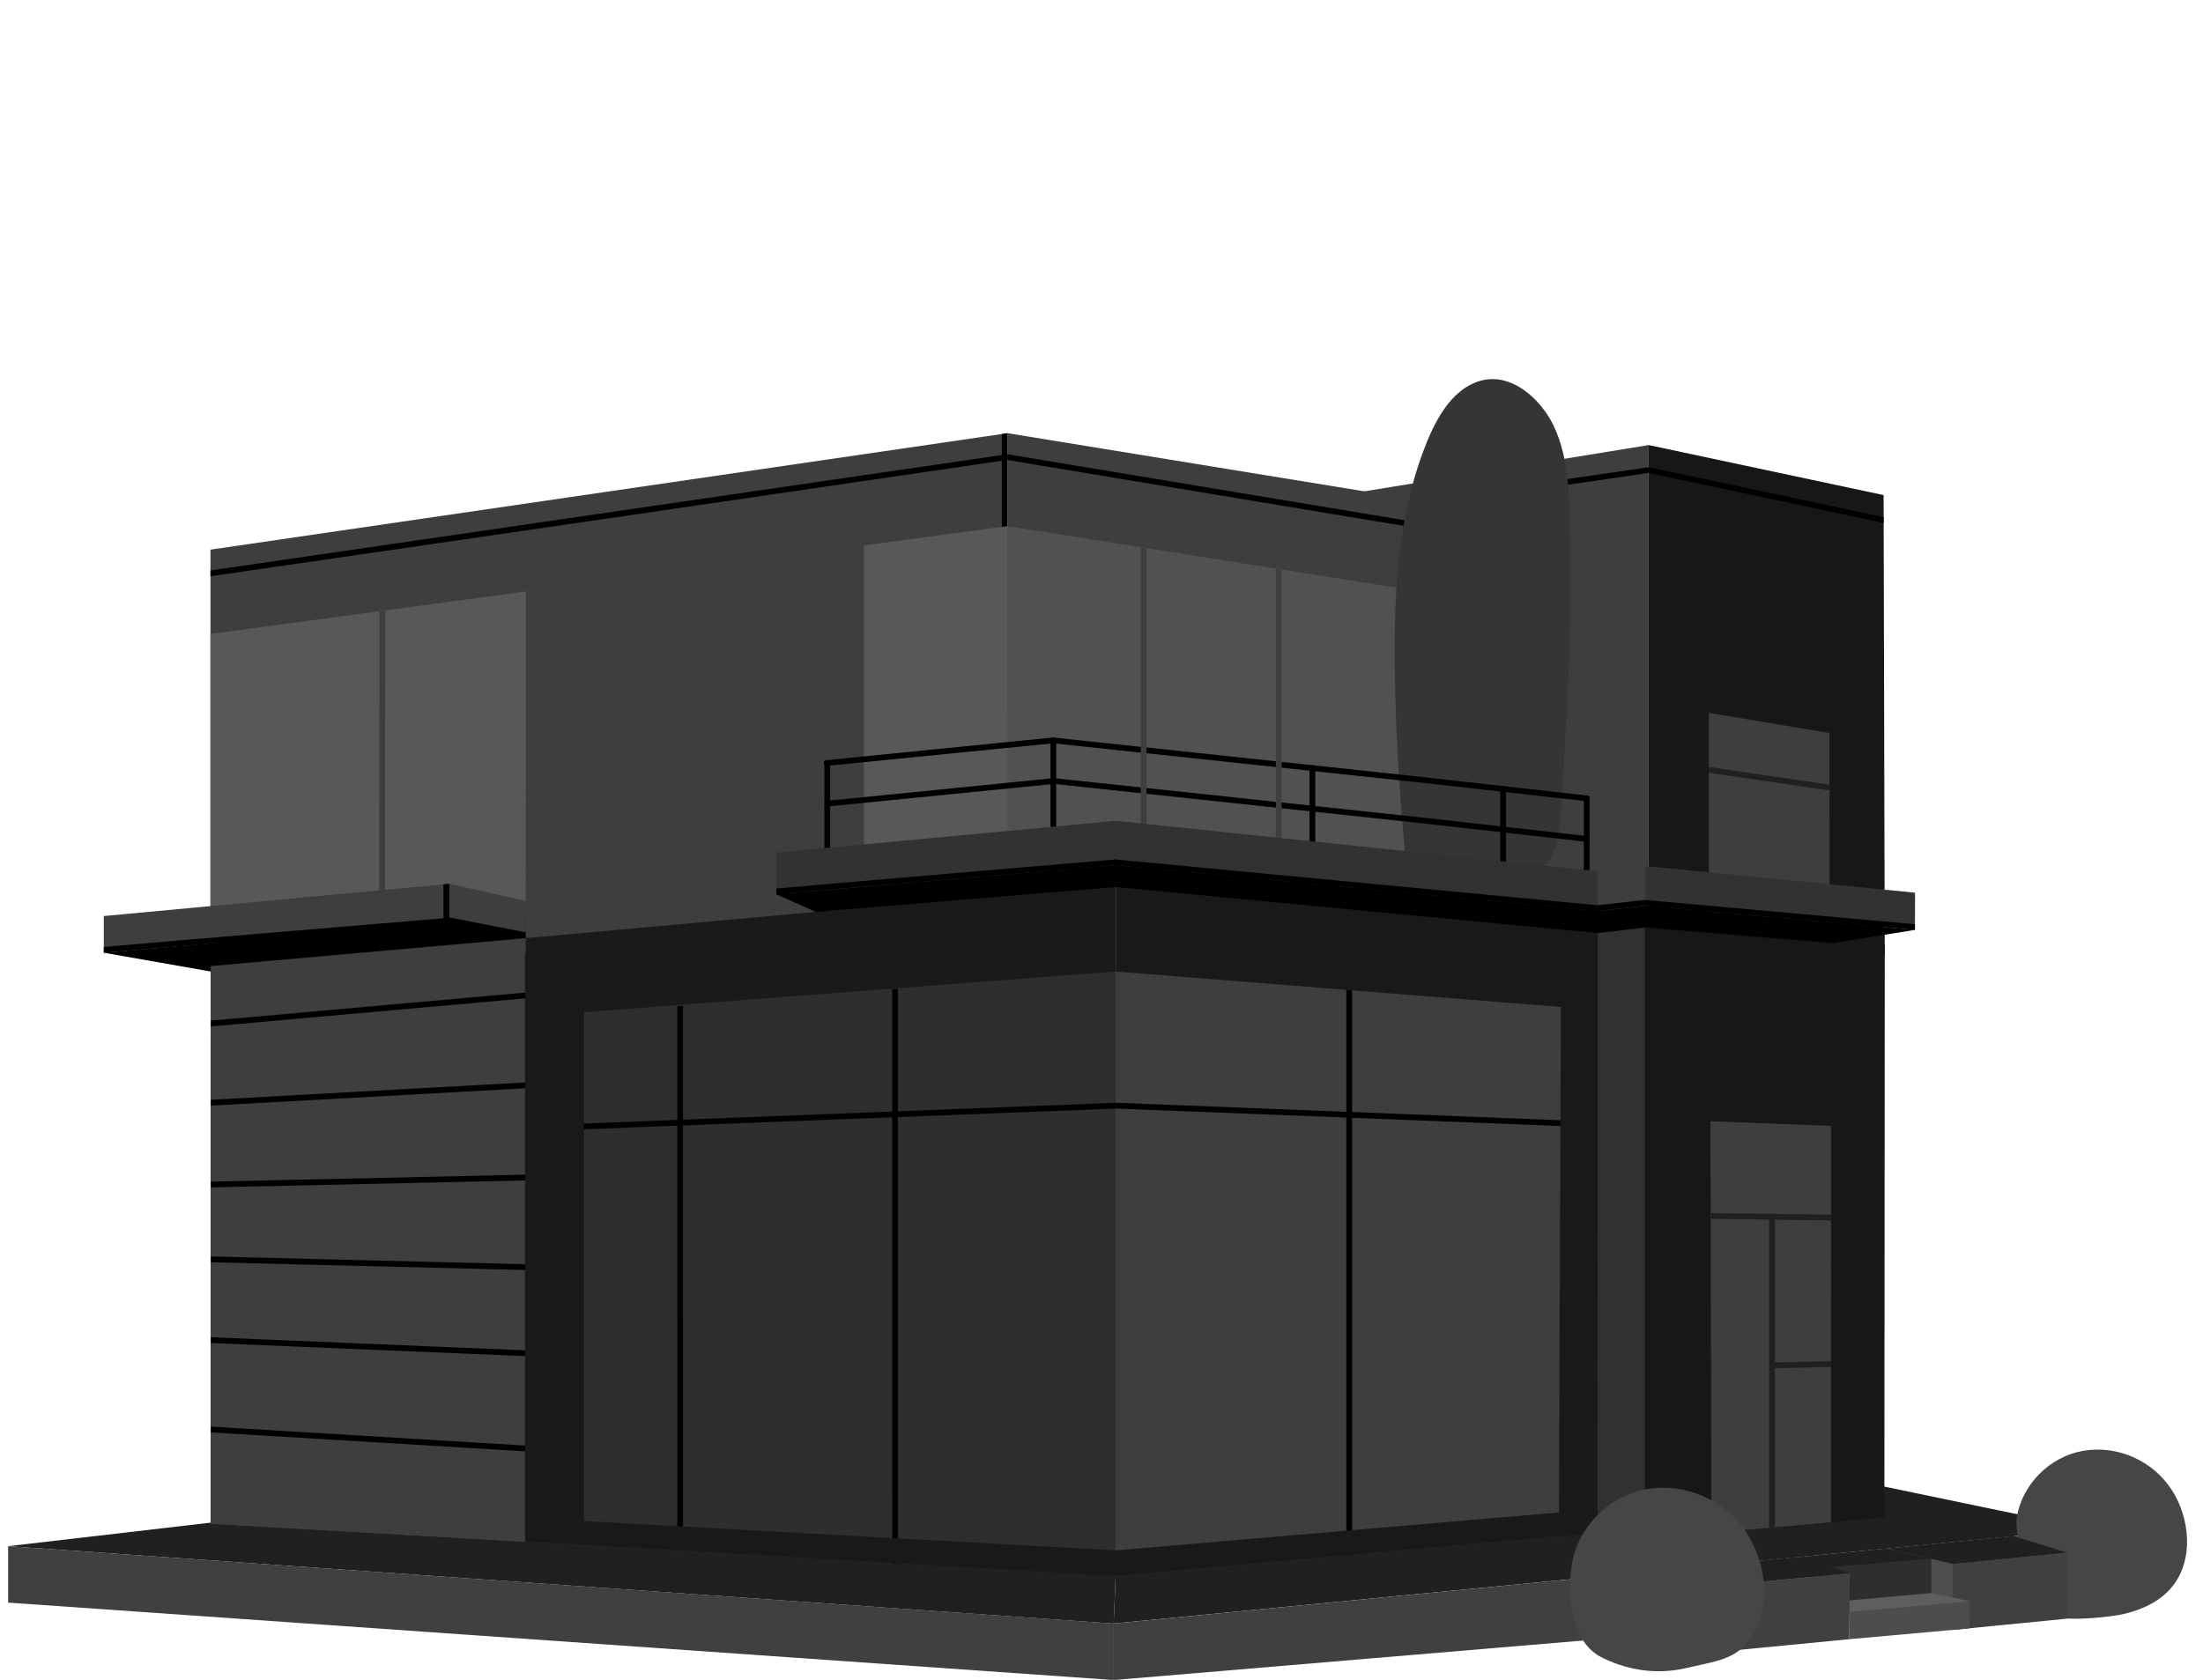 <svg width="295" height="225" viewBox="0 0 295 225" fill="none" xmlns="http://www.w3.org/2000/svg">
<g clip-path="url(#clip0_541_2536)">
<path d="M242.818 197.145L149.397 211.11L149.128 217.459L279.654 204.802L242.818 197.145Z" fill="#202020"/>
<path d="M149.24 199.271L149.398 211.11L149.129 217.477L149.086 217.473L1.069 207.104L28.098 203.962L149.24 199.271Z" fill="#202020"/>
<path d="M220.767 121.816L173.878 118.545V67.246L220.767 59.614V121.816Z" fill="#3E3E3E"/>
<path d="M179.799 68.557C179.759 68.825 179.721 69.092 179.684 69.36L219.979 63.459L220.635 63.354L220.751 63.336L220.767 63.333V63.305L220.77 62.588V62.581L179.8 68.558L179.799 68.557Z" fill="black"/>
<path d="M252.385 128.092L220.768 121.817V59.613L252.229 66.314L252.236 69.271V69.284L252.238 70.044V70.057L252.362 119.814L252.364 120.596L252.385 128.092Z" fill="#171717"/>
<path d="M252.47 120.621L220.874 117.307L220.771 117.297C220.769 117.036 220.769 116.776 220.769 116.513L220.874 116.522L252.468 119.837L252.47 120.621Z" fill="#3E3E3E"/>
<path d="M149.402 120.578L149.4 126.127V130.13L149.387 185.838L149.382 207.674L149.398 211.11L148.459 211.043L146.984 210.937L142.482 210.615L110.862 208.264L28.227 204.092V122.126L149.369 109.832L149.384 114.948L149.402 120.578Z" fill="#1A1A1A"/>
<path d="M248.844 120.227V202.192L248.476 202.225L208.737 205.795L155.16 210.607L149.397 211.111L149.401 207.668V109.938L214.063 116.776L248.844 120.227Z" fill="#191919"/>
<path d="M149.4 207.676L149.398 211.11V211.112L148.459 211.042L28.227 204.092V139.405L149.4 130.129V207.676Z" fill="#2E2E2E"/>
<path d="M149.398 147.713L69.665 150.821C69.658 151.079 69.65 151.338 69.641 151.595L149.398 148.486H149.4V147.713H149.398Z" fill="black"/>
<path d="M70.402 125.153L70.4 133.814V134.59L70.395 145.859V146.634L70.392 158.211L70.389 158.984L70.386 170.209V171.07L70.381 181.743V182.516L70.379 194.5V195.273L70.314 206.498L28.227 204.09V125.827L38.314 125.667L69.875 125.162L70.402 125.153Z" fill="#3E3E3E"/>
<path d="M70.386 171.07L70.381 181.744V182.517L70.379 194.5V195.273L70.314 206.498L28.227 204.091V170.622L70.386 171.07Z" fill="#3E3E3E"/>
<path d="M120.233 206.151V209.468L119.474 209.422V206.111L119.469 132.488L120.228 132.419L120.233 206.151Z" fill="black"/>
<path d="M91.46 204.556V207.682L90.699 207.64V204.514L90.696 134.783L91.458 134.715L91.46 204.556Z" fill="black"/>
<path d="M134.922 58.023V116.472C132.056 116.414 129.193 116.4 126.345 116.774C122.728 117.25 119.196 118.142 115.673 119.066C113.996 119.507 112.324 119.955 110.644 120.367C109.032 120.764 105.723 121.137 101.685 121.475C91.649 122.318 77.122 122.947 73.008 123.171C71.901 123.23 71.062 123.238 70.391 123.215C68.387 123.14 67.852 122.767 66.017 122.555C65.29 122.473 64.356 122.415 63.044 122.413C61.853 122.41 59.728 122.555 57.091 122.789C57.047 122.794 57.003 122.796 56.957 122.802C47.963 123.603 33.192 125.415 29.186 125.98C28.849 126.026 28.515 126.08 28.183 126.137V73.622L57.091 69.397L101.683 62.881L134.149 58.135L134.921 58.022L134.922 58.023Z" fill="#3E3E3E"/>
<path d="M134.922 58.023V95.507C134.922 96.007 134.15 96.007 134.15 95.507V58.135L134.922 58.022V58.023Z" fill="black"/>
<path d="M134.924 70.464L110.907 73.705H110.905L84.244 77.337C84.167 78.785 84.071 80.231 83.956 81.676C83.251 90.56 81.943 99.38 81.038 108.243C80.593 112.598 80.253 116.971 80.122 121.347C90.269 119.756 104.534 117.695 106.898 117.115C108.223 116.788 109.542 116.435 110.864 116.089C110.874 116.087 110.883 116.084 110.892 116.082C113.257 115.463 115.634 114.884 118.06 114.562C120.071 114.298 132.772 112.01 134.925 112.023H134.965V70.46L134.925 70.464H134.924Z" fill="#585858"/>
<path d="M79.906 119.904C80.271 110.979 81.476 102.121 82.518 93.26C83.138 87.98 83.695 82.681 83.983 77.372L70.419 79.219L70.391 79.222L47.439 82.32L46.665 82.423L28.186 84.918V126.138C28.518 126.082 28.853 126.028 29.19 125.981C34.4 125.249 57.803 122.404 63.048 122.414C64.36 122.416 65.294 122.473 66.021 122.556C66.385 122.561 66.746 122.563 67.11 122.563C71.182 122.568 64.253 123.591 68.319 123.371C68.906 123.34 69.608 123.219 70.395 123.03C70.402 123.03 70.413 123.028 70.421 123.025C71.855 122.682 75.45 122.082 79.859 121.39C79.873 120.895 79.888 120.4 79.909 119.905L79.906 119.904Z" fill="#585858"/>
<path d="M115.691 72.832L115.677 115.209L115.675 119.066V121.56L101.685 122.825L70.389 125.659L70.392 123.215V123.03L70.418 79.219L101.685 74.809L115.691 72.832Z" fill="#3E3E3E"/>
<path d="M205.934 69.599V118.53C199.901 117.491 198.196 117.185 192.142 116.275C181.157 114.629 170.015 113.31 158.893 113.961C156.279 114.113 153.62 114.293 151.065 114.894C148.369 115.525 145.801 116.291 143.014 116.459C140.323 116.618 137.622 116.529 134.924 116.475V58.023L205.933 69.598L205.934 69.599Z" fill="#3E3E3E"/>
<path d="M205.934 73.426L134.903 61.616V60.843L205.932 72.652L205.934 73.426Z" fill="black"/>
<path d="M205.934 115.02V115.804L188.579 113.985L188.476 113.975C188.474 113.714 188.474 113.454 188.474 113.191L188.579 113.201L205.934 115.02Z" fill="black"/>
<path d="M188.493 78.945L188.467 116.211C183.919 115.427 182.63 115.195 178.064 114.509C175.923 114.189 173.776 113.883 171.621 113.617C171.364 113.587 171.106 113.555 170.85 113.524C168.368 113.228 165.879 112.985 163.389 112.831C163.132 112.812 162.874 112.798 162.617 112.782C159.592 112.614 156.556 112.578 153.528 112.735C153.346 112.742 153.165 112.753 152.983 112.763C152.908 112.768 152.831 112.771 152.756 112.777C150.857 112.891 148.931 113.032 147.078 113.468C145.044 113.944 143.106 114.519 141.004 114.646C138.974 114.77 136.937 114.7 134.901 114.66L134.922 70.477L152.755 73.297L153.527 73.418L162.616 74.856L163.388 74.977L170.848 76.158L171.62 76.279L188.491 78.948L188.493 78.945Z" fill="#515151"/>
<path d="M207.993 56.919C206.28 53.416 202.366 49.839 198.249 51.001C194.045 52.188 191.846 56.993 190.468 60.761C188.675 65.666 187.708 70.851 187.213 76.076C186.62 82.34 186.696 88.672 186.901 94.976C187.121 101.714 187.576 108.449 188.247 115.169C188.287 115.56 188.772 115.645 188.953 115.419C191.466 115.293 193.583 116.912 195.894 117.748C198.174 118.572 200.699 118.685 203.007 118.071C205.022 117.535 206.868 116.469 207.835 114.558C208.789 112.675 208.885 110.477 209.02 108.389C209.791 96.426 210.54 84.439 210.244 72.416C210.119 67.341 210.299 61.638 207.991 56.918L207.993 56.919Z" fill="#353535"/>
<path d="M110.391 102.189V113.873C110.391 114.371 111.162 114.372 111.162 113.873V102.189C111.162 101.692 110.391 101.69 110.391 102.189Z" fill="black"/>
<path d="M140.667 99.156V110.84C140.667 111.337 141.439 111.339 141.439 110.84V99.156C141.439 98.658 140.667 98.657 140.667 99.156Z" fill="black"/>
<path d="M176.126 102.536V113.018C176.126 113.516 175.354 113.516 175.354 113.018V102.454L176.126 102.536Z" fill="black"/>
<path d="M200.887 105.662V115.626C200.887 116.119 201.658 116.12 201.658 115.626V105.662C201.658 105.169 200.887 105.168 200.887 105.662Z" fill="black"/>
<path d="M212.858 106.914V116.878C212.858 117.371 212.087 117.371 212.087 116.878V106.914C212.087 106.419 212.858 106.421 212.858 106.914Z" fill="black"/>
<path d="M141.053 98.782L110.676 101.815C110.179 101.815 110.178 102.588 110.676 102.588L141.053 99.555C141.55 99.555 141.551 98.782 141.053 98.782Z" fill="black"/>
<path d="M141.142 104.225L110.764 107.258C110.268 107.258 110.267 108.031 110.764 108.031L141.142 104.998C141.639 104.998 141.64 104.225 141.142 104.225Z" fill="black"/>
<path d="M141.041 99.556L159.384 101.518L160.155 101.6L175.355 103.227L176.126 103.309L189.079 104.695L189.851 104.778L212.1 107.281L212.486 107.323C212.952 107.323 212.98 106.643 212.574 106.557C212.546 106.553 212.518 106.55 212.486 106.55L212.479 106.548H212.472L189.852 104.006L189.08 103.924L176.127 102.537L175.356 102.455L160.156 100.828L159.385 100.746L141.042 98.785C140.546 98.785 140.543 99.558 141.042 99.558L141.041 99.556Z" fill="black"/>
<path d="M212.859 112.118V112.641C212.796 112.716 212.702 112.765 212.576 112.765L212.19 112.723L212.087 112.713L189.942 110.22L189.17 110.138L176.217 108.751L175.446 108.669L160.246 107.042L159.475 106.96L141.132 104.999C140.633 104.999 140.636 104.226 141.132 104.226L159.475 106.187L160.246 106.269L175.446 107.896L176.217 107.978L189.17 109.365L189.942 109.447L212.087 111.934L212.56 111.988H212.568L212.575 111.99C212.606 111.99 212.634 111.993 212.663 111.998C212.747 112.016 212.812 112.056 212.859 112.116V112.118Z" fill="black"/>
<path d="M153.528 73.415V112.735C153.346 112.743 153.165 112.754 152.983 112.763C152.908 112.768 152.831 112.771 152.757 112.777V73.295L153.528 73.417V73.415Z" fill="#3E3E3E"/>
<path d="M171.621 76.278V113.618C171.364 113.587 171.106 113.555 170.85 113.524V76.156L171.621 76.278Z" fill="#3E3E3E"/>
<path d="M51.594 81.763L51.55 120.235L50.778 120.143L50.82 81.866L51.594 81.763Z" fill="#3E3E3E"/>
<path d="M220.285 121.148V206.135L213.917 205.32L213.94 122.182L220.285 121.148Z" fill="#313131"/>
<path d="M252.336 199.972L252.334 203.256L245.949 203.831L245.177 203.9H245.175L229.171 205.336L221.056 206.065H221.054L220.285 206.135H220.282V202.686H220.285L221.056 202.617L245.177 200.578L245.949 200.513L252.336 199.972Z" fill="#202020"/>
<path d="M252.386 126.562L252.336 199.812L252.333 202.547V203.256L245.174 203.9L234.787 204.833L229.171 205.336L221.053 206.065L220.284 206.135V121.148L252.386 126.562Z" fill="#171717"/>
<path d="M239.465 124.55C241.313 124.707 243.159 124.881 245.003 125.071L244.989 105.728V104.95L244.985 98.182L228.829 95.483V123.541C232.381 123.704 235.928 124.251 239.465 124.552V124.55Z" fill="#3E3E3E"/>
<path d="M245.199 150.813L245.194 162.696V163.467L245.187 182.314L245.185 183.087L245.176 203.9L237.677 204.572L236.906 204.642L229.172 205.336L229.072 163.255L229.07 162.482L229.044 150.176L236.906 150.486L237.677 150.517L245.199 150.813Z" fill="#3E3E3E"/>
<path d="M237.676 162.596V204.572L236.904 204.642V162.584L237.676 162.596Z" fill="#202020"/>
<path d="M245.194 162.696V163.467L237.677 163.369L236.906 163.358L229.072 163.255L229.069 162.482L236.906 162.585L237.677 162.596L245.194 162.696Z" fill="#202020"/>
<path d="M245.186 182.314L245.184 183.087L237.476 183.274L237.474 182.501L245.186 182.314Z" fill="#202020"/>
<path d="M244.962 105.1V105.88L228.829 103.505V102.725L244.962 105.1Z" fill="#202020"/>
<path d="M209.015 134.874L208.961 150.051L208.958 150.821L208.737 205.794L181.398 208.243L181.057 208.274L180.626 208.313L180.284 208.344L149.397 211.11V203.766L149.4 148.486V130.129L180.284 132.586L180.626 132.614L181.057 132.647L181.398 132.676L209.015 134.874Z" fill="#3E3E3E"/>
<path d="M61.385 123.56L60.157 123.679L59.386 123.754L13.905 127.612H13.899V122.698L59.386 118.459L60.143 118.379H60.157L60.173 118.377L60.984 122.367L61.385 123.56Z" fill="#3E3E3E"/>
<path d="M256.439 119.569L256.426 123.799L256.423 124.554L223.13 121.572L221.045 121.386L220.289 121.319H220.287L219.515 121.406L213.958 122.028L213.94 122.03L213.886 122.025L213.187 121.958L213.152 121.955L149.401 115.89V109.937L213.145 116.613L213.187 116.618L213.917 116.693L213.958 116.697L214.2 116.669L219.515 116.081L220.287 115.997L221.058 116.074L256.439 119.569Z" fill="#323232"/>
<path d="M149.401 109.936V115.892L148.619 115.969L104.761 119.719L104.722 119.722L103.994 119.783H103.99L103.964 119.785V114.197L104.167 114.178C104.167 114.178 104.167 114.176 104.169 114.176L104.509 114.145L104.735 114.124L148.617 110.021H148.619L149.388 109.936L149.401 109.934V109.936Z" fill="#323232"/>
<path d="M13.905 127.612L28.227 130.129V129.397L70.389 125.659L70.418 122.637L13.9 127.61L13.905 127.612Z" fill="black"/>
<path d="M149.401 115.89L149.399 118.813L110.91 122.006L109.285 122.141H109.281L103.964 119.788L103.992 119.785L105.562 119.65L149.401 115.89Z" fill="black"/>
<path d="M149.399 118.814L213.942 124.978L220.286 124.237L245.418 126.328L256.423 124.553L220.286 121.318L213.917 122.025L149.402 115.891L149.399 118.814Z" fill="black"/>
<path d="M70.418 120.684V125.522L69.661 125.382C69.605 125.373 69.547 125.364 69.491 125.354L60.161 123.638L60.158 122.882L60.143 118.364L60.173 118.374L69.653 120.513L70.417 120.683L70.418 120.684Z" fill="#3E3E3E"/>
<path d="M60.157 118.379V123.679L59.386 123.754V118.459L60.143 118.379H60.157Z" fill="black"/>
<path d="M213.918 121.252L149.379 115.118C148.882 115.118 148.881 115.891 149.379 115.891L213.918 122.025C214.415 122.025 214.416 121.252 213.918 121.252Z" fill="black"/>
<path d="M256.427 123.799L256.424 124.553L223.129 121.572L221.046 121.385L220.199 121.308C219.703 121.308 219.703 120.535 220.199 120.535L256.427 123.799Z" fill="black"/>
<path d="M103.964 119.015V119.788C114.429 118.844 141.878 116.535 149.403 115.891V115.117C141.62 115.789 114.349 118.081 103.964 119.015Z" fill="black"/>
<path d="M13.899 126.839V127.612C24.364 126.669 52.617 124.351 60.142 123.707V122.933C52.359 123.605 24.284 125.906 13.899 126.838V126.839Z" fill="black"/>
<path d="M110.911 122.006L109.285 122.14H109.282L103.993 119.784L103.979 119.779L104.019 119.578C104.019 119.578 104.016 119.578 104.016 119.576L104.077 119.238L104.119 119.014L105.562 119.651L110.91 122.006H110.911Z" fill="black"/>
<path d="M70.389 124.873V125.66C70.175 125.623 61.502 123.958 60.065 123.649C59.602 123.549 59.725 122.863 60.158 122.884C60.181 122.886 60.204 122.889 60.228 122.894L70.389 124.873Z" fill="black"/>
<path d="M149.403 207.667V211.113H149.382L149.359 211.111L120.24 209.413L119.468 209.366L70.314 206.497V203.304L119.468 206.016L120.24 206.056L149.382 207.665L149.403 207.667Z" fill="#191919"/>
<path d="M181.057 132.647V208.274L180.627 208.313L180.284 208.344V132.585L180.627 132.614L181.057 132.647Z" fill="black"/>
<path d="M208.961 150.051L208.959 150.821L149.4 148.481V147.707L208.961 150.051Z" fill="black"/>
<path d="M213.941 202.137L213.938 205.328L213.91 205.331L149.402 211.112V207.666L213.941 202.137Z" fill="#191919"/>
<path d="M220.285 202.689L213.938 202.14V205.329L220.285 206.135V202.689Z" fill="#313131"/>
<path d="M149.145 217.46V225.031L149.122 225.029H149.101L1.087 214.659V207.097L111.04 214.792L148.872 217.44L149.122 217.458L149.145 217.46Z" fill="#404040"/>
<path d="M279.67 212.373L230.632 218.16L229.86 218.235L149.146 225.031V217.46L229.86 209.633L230.632 209.558L279.653 204.802L279.67 212.373Z" fill="#404040"/>
<path d="M290.84 199.602C288.295 195.643 283.551 193.517 278.905 194.339C274.467 195.124 270.757 198.831 270.049 203.309C269.681 205.641 272.183 216.572 276.827 216.798C279.512 216.927 283.138 216.479 284.383 216.188C286.785 215.625 289.179 214.555 290.808 212.604C293.824 208.99 293.256 203.36 290.841 199.602H290.84Z" fill="#464646"/>
<path d="M276.814 207.969L276.721 207.978L274.754 208.17L274.426 208.202L261.503 209.486L252.66 207.42L269.596 205.753L269.624 205.748L276.814 207.969Z" fill="#202020"/>
<path d="M276.828 210.004L276.825 216.799L276.056 216.884L261.415 218.322L261.503 209.486L276.056 208.047L276.828 207.973V210.004Z" fill="#404040"/>
<path d="M252.766 207.454L252.337 217.225L261.418 218.323L261.505 209.488L252.766 207.454Z" fill="#4E4E4E"/>
<path d="M263.73 214.464V218.112L262.958 218.181L247.643 219.562V215.916L263.73 214.464Z" fill="#4D4D4D"/>
<path d="M247.638 215.919L263.729 214.464L257.873 213.222L241.846 214.69L247.638 215.919Z" fill="#5E5E5E"/>
<path d="M247.641 215.924V219.569L242.31 218.438L241.846 218.338V214.689L242.529 214.836L247.641 215.924Z" fill="#847B96"/>
<path d="M247.641 219.566V219.568L242.31 218.438L241.846 218.337V218.331L242.527 218.478L247.641 219.566Z" fill="#847B96"/>
<path d="M258.622 208.812V213.378H258.61L257.837 213.446L242.534 214.828V210.147L258.533 208.821L258.61 208.812H258.622Z" fill="#2E2E2E"/>
<path d="M242.528 210.152L258.622 208.812L252.657 207.419L228.915 209.729L242.528 210.152Z" fill="#202020"/>
<path d="M242.534 210.156L242.529 214.837L242.526 218.479L242.31 218.438L241.845 218.338V218.332L228.899 219.036L228.915 209.729L242.534 210.156Z" fill="#847B96"/>
<path d="M247.706 210.715L231.324 212.31L222.803 210.321L240.748 208.576L247.706 210.715Z" fill="#202020"/>
<path d="M247.706 210.717L247.699 211.488L247.619 219.563L232.085 221.064L231.313 221.139L231.236 221.146L231.313 213.47L231.323 212.31L231.699 212.274C231.699 212.274 231.701 212.272 231.703 212.272L232.084 212.236L247.705 210.719L247.706 210.717Z" fill="#404040"/>
<path d="M222.812 210.32V218.921L231.239 221.147L231.326 212.312L222.812 210.32Z" fill="#BFB0B0"/>
<path d="M232.084 212.237V221.065L231.312 221.14V213.471L231.324 212.312L232.084 212.237Z" fill="black"/>
<path d="M222.813 210.321V218.922L222.041 218.996V210.396L222.813 210.321Z" fill="black"/>
<path d="M220.286 115.996V121.319L213.916 122.024V116.699L220.286 115.996Z" fill="#3E3E3E"/>
<path d="M220.286 120.535V121.313L213.916 122.025V121.247L220.286 120.535Z" fill="black"/>
<path d="M134.904 60.843V60.85L134.901 61.567V61.595L134.886 61.597L134.771 61.616L134.114 61.721L78.677 69.841L28.183 77.186V76.41L134.904 60.843Z" fill="black"/>
<path d="M252.238 70.044L220.768 63.353V62.58L252.236 69.271V69.283L252.238 70.044Z" fill="black"/>
<path d="M28.227 136.709V137.485L70.401 133.719V132.943L28.227 136.709Z" fill="black"/>
<path d="M28.227 148.088L70.396 145.763V144.988L28.227 147.313V148.088Z" fill="black"/>
<path d="M28.227 159.045L70.39 158.113L70.393 157.34L28.227 158.272V159.045Z" fill="black"/>
<path d="M28.227 169.07L70.387 170.111V169.338L28.227 168.294V169.07Z" fill="black"/>
<path d="M28.227 191.856L70.38 194.402V193.628L28.227 191.083V191.856Z" fill="black"/>
<path d="M28.227 179.89L70.382 181.646V180.873L28.227 179.117V179.89Z" fill="black"/>
<path d="M78.202 127.611H70.302V205.673H78.202V127.611Z" fill="#191919"/>
<path d="M233.95 205.412C231.076 200.94 225.718 198.54 220.47 199.468C215.457 200.355 211.267 204.541 210.469 209.599C210.053 212.234 209.79 219.66 214.49 222.004C220.411 224.956 225.204 223.57 226.611 223.241C229.324 222.607 232.073 222.303 233.912 220.099C237.32 216.017 236.677 209.658 233.949 205.413L233.95 205.412Z" fill="#464646"/>
</g>
<defs>
<clipPath id="clip0_541_2536">
<rect width="295" height="225" fill="white"/>
</clipPath>
</defs>
</svg>
